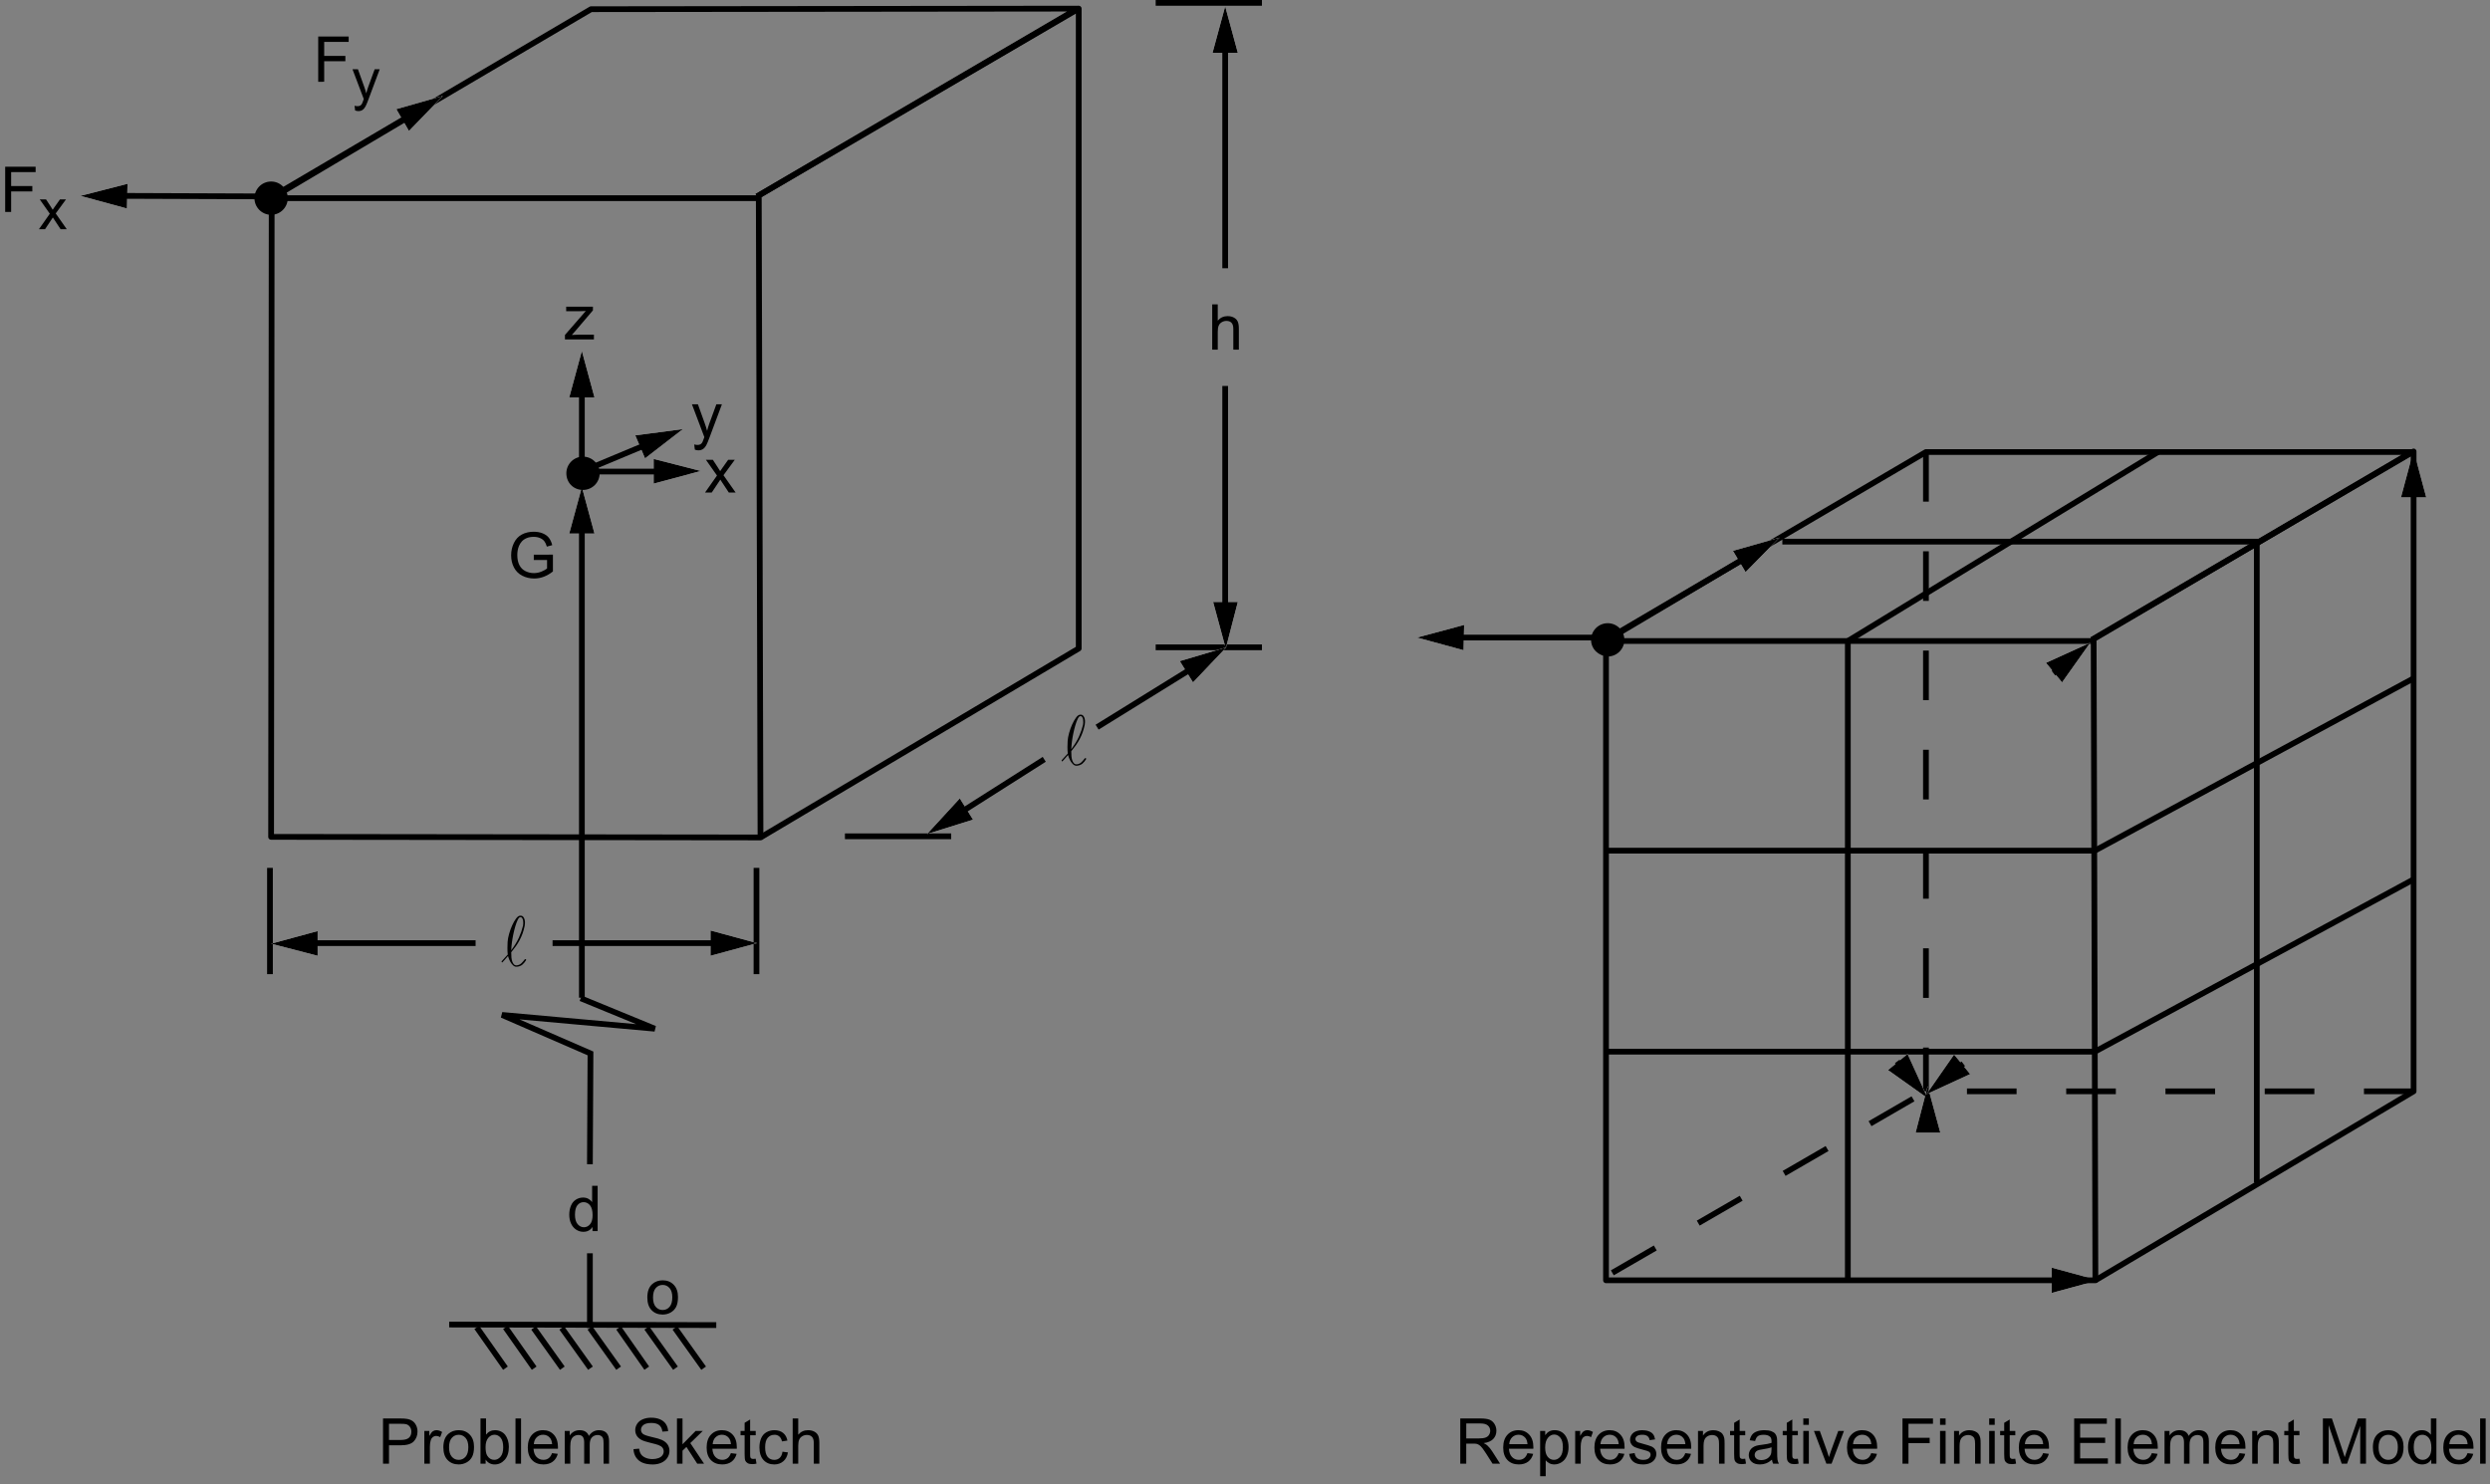 <?xml version="1.0" encoding="utf-8"?>
<!-- Generator: Adobe Illustrator 14.0.0, SVG Export Plug-In . SVG Version: 6.00 Build 43363)  -->

<svg version="1.1" id="Layer_1" xmlns="http://www.w3.org/2000/svg" xmlns:xlink="http://www.w3.org/1999/xlink" x="0px" y="0px"
	 width="433.5px" height="258.4px" viewBox="0 0 433.5 258.4" enable-background="new 0 0 433.5 258.4" xml:space="preserve">
<rect x="0" y="0" width="433.5" height="258.4" fill="#808080" stroke="none"/>
<g>
	<g>
		<g>
			<g>
				<g enable-background="new    ">
					<path d="M254.229,254.83v-7.874h3.486c0.701,0,1.233,0.07,1.6,0.212c0.365,0.143,0.656,0.393,0.873,0.749
						c0.22,0.358,0.328,0.754,0.328,1.188c0,0.559-0.181,1.028-0.541,1.412c-0.361,0.384-0.92,0.627-1.675,0.729
						c0.275,0.133,0.484,0.265,0.628,0.394c0.305,0.278,0.592,0.629,0.863,1.047l1.368,2.144h-1.31l-1.041-1.638
						c-0.305-0.473-0.555-0.835-0.75-1.086c-0.197-0.25-0.373-0.426-0.529-0.525c-0.155-0.101-0.313-0.17-0.475-0.21
						c-0.119-0.023-0.312-0.038-0.58-0.038h-1.207v3.497L254.229,254.83L254.229,254.83z M255.27,250.43h2.236
						c0.477,0,0.848-0.05,1.115-0.147c0.27-0.099,0.473-0.256,0.611-0.473c0.14-0.217,0.209-0.452,0.209-0.706
						c0-0.373-0.135-0.68-0.404-0.918c-0.27-0.24-0.696-0.36-1.279-0.36h-2.488V250.43L255.27,250.43z"/>
					<path d="M265.923,252.993l0.998,0.123c-0.157,0.584-0.448,1.037-0.875,1.359c-0.425,0.321-0.969,0.482-1.631,0.482
						c-0.833,0-1.493-0.257-1.981-0.771c-0.488-0.515-0.731-1.234-0.731-2.162c0-0.959,0.246-1.705,0.739-2.234
						c0.494-0.528,1.135-0.795,1.922-0.795c0.762,0,1.384,0.26,1.865,0.779c0.483,0.519,0.726,1.249,0.726,2.19
						c0,0.058-0.002,0.144-0.007,0.259H262.7c0.034,0.626,0.212,1.104,0.53,1.438c0.317,0.332,0.715,0.499,1.19,0.499
						c0.354,0,0.656-0.093,0.906-0.279C265.578,253.698,265.775,253.401,265.923,252.993z M262.752,251.43h3.182
						c-0.043-0.48-0.164-0.841-0.363-1.08c-0.309-0.373-0.707-0.56-1.196-0.56c-0.444,0-0.815,0.148-1.119,0.445
						C262.952,250.535,262.784,250.932,262.752,251.43z"/>
					<path d="M268.133,257.016v-7.892h0.881v0.741c0.207-0.29,0.441-0.508,0.702-0.653c0.261-0.145,0.577-0.217,0.949-0.217
						c0.485,0,0.916,0.125,1.288,0.376s0.652,0.604,0.842,1.062s0.284,0.957,0.284,1.501c0,0.584-0.104,1.108-0.313,1.575
						c-0.209,0.469-0.514,0.826-0.912,1.074c-0.397,0.25-0.817,0.374-1.258,0.374c-0.322,0-0.611-0.066-0.865-0.204
						c-0.256-0.137-0.467-0.309-0.631-0.516v2.777L268.133,257.016L268.133,257.016z M269.008,252.01
						c0,0.733,0.148,1.275,0.445,1.628c0.297,0.352,0.656,0.525,1.078,0.525c0.429,0,0.797-0.182,1.103-0.546
						c0.306-0.363,0.459-0.926,0.459-1.688c0-0.729-0.149-1.271-0.448-1.634c-0.299-0.361-0.654-0.542-1.069-0.542
						c-0.411,0-0.775,0.191-1.093,0.576C269.166,250.717,269.008,251.276,269.008,252.01z"/>
					<path d="M274.232,254.83v-5.704h0.869v0.865c0.221-0.405,0.426-0.672,0.613-0.801s0.395-0.193,0.62-0.193
						c0.325,0,0.656,0.104,0.992,0.313l-0.332,0.896c-0.236-0.141-0.474-0.21-0.709-0.21c-0.211,0-0.4,0.063-0.568,0.19
						s-0.288,0.304-0.358,0.528c-0.107,0.345-0.162,0.721-0.162,1.128v2.986L274.232,254.83L274.232,254.83z"/>
					<path d="M281.803,252.993l0.997,0.123c-0.157,0.584-0.448,1.037-0.874,1.359c-0.426,0.321-0.97,0.482-1.631,0.482
						c-0.833,0-1.494-0.257-1.982-0.771c-0.487-0.515-0.731-1.234-0.731-2.162c0-0.959,0.247-1.705,0.739-2.234
						c0.494-0.528,1.135-0.795,1.922-0.795c0.762,0,1.384,0.26,1.867,0.779c0.481,0.519,0.724,1.249,0.724,2.19
						c0,0.058-0.001,0.144-0.005,0.259h-4.249c0.036,0.626,0.213,1.104,0.53,1.438c0.318,0.332,0.716,0.499,1.19,0.499
						c0.354,0,0.656-0.093,0.907-0.279C281.457,253.698,281.654,253.401,281.803,252.993z M278.632,251.43h3.183
						c-0.043-0.48-0.166-0.841-0.365-1.08c-0.309-0.373-0.706-0.56-1.196-0.56c-0.442,0-0.815,0.148-1.118,0.445
						C278.831,250.535,278.664,250.932,278.632,251.43z"/>
					<path d="M283.626,253.128l0.955-0.149c0.054,0.383,0.203,0.676,0.448,0.881c0.244,0.203,0.587,0.306,1.027,0.306
						c0.442,0,0.771-0.091,0.986-0.271c0.214-0.182,0.321-0.394,0.321-0.637c0-0.219-0.095-0.391-0.284-0.516
						c-0.132-0.086-0.461-0.195-0.987-0.328c-0.708-0.18-1.198-0.334-1.473-0.465c-0.272-0.131-0.479-0.312-0.622-0.543
						c-0.143-0.23-0.212-0.485-0.212-0.765c0-0.256,0.06-0.489,0.175-0.706c0.116-0.218,0.273-0.396,0.475-0.54
						c0.15-0.11,0.354-0.205,0.614-0.282c0.259-0.076,0.537-0.115,0.834-0.115c0.447,0,0.841,0.064,1.179,0.193
						s0.586,0.303,0.748,0.522c0.16,0.221,0.271,0.517,0.332,0.885l-0.943,0.129c-0.043-0.294-0.167-0.522-0.373-0.688
						c-0.205-0.165-0.496-0.247-0.871-0.247c-0.443,0-0.762,0.073-0.95,0.222c-0.188,0.146-0.284,0.317-0.284,0.516
						c0,0.125,0.039,0.238,0.118,0.338c0.078,0.104,0.202,0.189,0.37,0.258c0.098,0.035,0.381,0.118,0.854,0.247
						c0.684,0.184,1.16,0.332,1.43,0.448c0.271,0.117,0.482,0.285,0.636,0.508c0.154,0.223,0.231,0.498,0.231,0.827
						c0,0.322-0.096,0.626-0.282,0.91s-0.458,0.505-0.813,0.661c-0.354,0.155-0.755,0.232-1.201,0.232
						c-0.74,0-1.305-0.152-1.692-0.462C283.98,254.188,283.732,253.732,283.626,253.128z"/>
					<path d="M293.406,252.993l0.998,0.123c-0.157,0.584-0.449,1.037-0.875,1.359c-0.426,0.321-0.969,0.482-1.631,0.482
						c-0.834,0-1.494-0.257-1.981-0.771c-0.487-0.515-0.731-1.234-0.731-2.162c0-0.959,0.246-1.705,0.739-2.234
						c0.493-0.528,1.134-0.795,1.921-0.795c0.762,0,1.385,0.26,1.866,0.779c0.483,0.519,0.726,1.249,0.726,2.19
						c0,0.058-0.002,0.144-0.006,0.259h-4.248c0.034,0.626,0.211,1.104,0.529,1.438c0.318,0.332,0.717,0.499,1.191,0.499
						c0.354,0,0.656-0.093,0.906-0.279C293.063,253.698,293.26,253.401,293.406,252.993z M290.234,251.43h3.183
						c-0.043-0.48-0.164-0.841-0.364-1.08c-0.308-0.373-0.707-0.56-1.195-0.56c-0.444,0-0.816,0.148-1.119,0.445
						C290.436,250.535,290.268,250.932,290.234,251.43z"/>
					<path d="M295.616,254.83v-5.704h0.868v0.812c0.42-0.626,1.023-0.939,1.813-0.939c0.345,0,0.659,0.063,0.947,0.187
						c0.286,0.123,0.503,0.285,0.646,0.485c0.144,0.2,0.243,0.438,0.301,0.714c0.035,0.18,0.054,0.492,0.054,0.94v3.507h-0.966
						v-3.47c0-0.396-0.037-0.688-0.112-0.884c-0.075-0.194-0.208-0.352-0.399-0.469c-0.19-0.114-0.416-0.174-0.674-0.174
						c-0.41,0-0.766,0.131-1.064,0.394c-0.299,0.261-0.447,0.757-0.447,1.486v3.115H295.616z"/>
					<path d="M303.835,253.966l0.14,0.854c-0.271,0.057-0.515,0.086-0.729,0.086c-0.352,0-0.622-0.056-0.814-0.166
						c-0.193-0.111-0.33-0.258-0.408-0.438s-0.117-0.562-0.117-1.142v-3.281h-0.709v-0.752h0.709v-1.412l0.96-0.58v1.992h0.971
						v0.752h-0.971v3.336c0,0.275,0.017,0.453,0.051,0.531s0.09,0.143,0.166,0.188c0.077,0.047,0.188,0.069,0.33,0.069
						C303.52,254.003,303.66,253.99,303.835,253.966z"/>
					<path d="M308.497,254.126c-0.356,0.306-0.701,0.521-1.032,0.646c-0.331,0.126-0.686,0.188-1.064,0.188
						c-0.627,0-1.106-0.152-1.442-0.46c-0.337-0.306-0.505-0.697-0.505-1.173c0-0.279,0.063-0.534,0.189-0.766
						c0.127-0.232,0.295-0.416,0.5-0.557c0.205-0.14,0.438-0.245,0.694-0.315c0.188-0.051,0.476-0.101,0.858-0.146
						c0.779-0.093,1.354-0.204,1.722-0.333c0.004-0.133,0.005-0.217,0.005-0.252c0-0.395-0.091-0.672-0.273-0.833
						c-0.246-0.218-0.612-0.327-1.1-0.327c-0.454,0-0.789,0.079-1.006,0.238c-0.217,0.16-0.376,0.441-0.48,0.846l-0.942-0.129
						c0.085-0.403,0.228-0.729,0.424-0.979c0.196-0.248,0.479-0.439,0.853-0.574s0.804-0.201,1.293-0.201
						c0.486,0,0.883,0.058,1.187,0.172c0.304,0.115,0.526,0.26,0.671,0.433c0.143,0.174,0.243,0.394,0.301,0.657
						c0.031,0.165,0.049,0.464,0.049,0.894v1.289c0,0.897,0.021,1.467,0.062,1.705c0.041,0.237,0.122,0.467,0.244,0.685h-1.009
						C308.591,254.63,308.525,254.395,308.497,254.126z M308.417,251.968c-0.351,0.144-0.876,0.266-1.577,0.365
						c-0.396,0.058-0.678,0.121-0.843,0.193c-0.164,0.071-0.291,0.176-0.381,0.313c-0.089,0.139-0.134,0.291-0.134,0.46
						c0,0.259,0.098,0.474,0.291,0.646c0.195,0.172,0.48,0.258,0.856,0.258c0.371,0,0.702-0.082,0.992-0.245
						s0.502-0.386,0.639-0.669c0.104-0.218,0.155-0.54,0.155-0.967L308.417,251.968L308.417,251.968z"/>
					<path d="M312.998,253.966l0.141,0.854c-0.271,0.057-0.516,0.086-0.729,0.086c-0.351,0-0.622-0.056-0.815-0.166
						c-0.193-0.111-0.328-0.258-0.406-0.438c-0.08-0.181-0.119-0.562-0.119-1.142v-3.281h-0.707v-0.752h0.707v-1.412l0.961-0.58
						v1.992H313v0.752h-0.971v3.336c0,0.275,0.017,0.453,0.051,0.531c0.033,0.078,0.09,0.143,0.166,0.188
						c0.076,0.047,0.188,0.069,0.33,0.069C312.682,254.003,312.823,253.99,312.998,253.966z"/>
					<path d="M313.948,248.067v-1.111h0.966v1.111H313.948z M313.948,254.83v-5.704h0.966v5.704H313.948z"/>
					<path d="M317.966,254.83l-2.167-5.704h1.02l1.224,3.416c0.133,0.369,0.254,0.752,0.365,1.149
						c0.086-0.301,0.204-0.663,0.358-1.085l1.267-3.48h0.993l-2.157,5.704H317.966z"/>
					<path d="M325.777,252.993l0.998,0.123c-0.157,0.584-0.449,1.037-0.875,1.359c-0.426,0.321-0.969,0.482-1.631,0.482
						c-0.834,0-1.494-0.257-1.981-0.771c-0.488-0.515-0.731-1.234-0.731-2.162c0-0.959,0.245-1.705,0.739-2.234
						c0.493-0.528,1.134-0.795,1.921-0.795c0.762,0,1.385,0.26,1.866,0.779c0.483,0.519,0.726,1.249,0.726,2.19
						c0,0.058-0.002,0.144-0.007,0.259h-4.247c0.034,0.626,0.211,1.104,0.529,1.438c0.318,0.332,0.716,0.499,1.191,0.499
						c0.354,0,0.656-0.093,0.906-0.279C325.434,253.698,325.631,253.401,325.777,252.993z M322.605,251.43h3.183
						c-0.043-0.48-0.164-0.841-0.364-1.08c-0.308-0.373-0.707-0.56-1.195-0.56c-0.444,0-0.816,0.148-1.119,0.445
						C322.807,250.535,322.639,250.932,322.605,251.43z"/>
					<path d="M331.217,254.83v-7.874h5.307v0.93h-4.266v2.438h3.69v0.93h-3.69v3.577L331.217,254.83L331.217,254.83z"/>
					<path d="M337.757,248.067v-1.111h0.966v1.111H337.757z M337.757,254.83v-5.704h0.966v5.704H337.757z"/>
					<path d="M340.191,254.83v-5.704h0.869v0.812c0.418-0.626,1.022-0.939,1.813-0.939c0.343,0,0.657,0.063,0.946,0.187
						c0.287,0.123,0.504,0.285,0.646,0.485c0.144,0.2,0.243,0.438,0.302,0.714c0.034,0.18,0.053,0.492,0.053,0.94v3.507h-0.965
						v-3.47c0-0.396-0.039-0.688-0.112-0.884c-0.075-0.194-0.209-0.352-0.4-0.469c-0.19-0.114-0.415-0.174-0.673-0.174
						c-0.411,0-0.768,0.131-1.064,0.394c-0.299,0.261-0.447,0.757-0.447,1.486v3.115H340.191z"/>
					<path d="M346.309,248.067v-1.111h0.965v1.111H346.309z M346.309,254.83v-5.704h0.965v5.704H346.309z"/>
					<path d="M350.852,253.966l0.141,0.854c-0.271,0.057-0.516,0.086-0.729,0.086c-0.352,0-0.623-0.056-0.815-0.166
						c-0.193-0.111-0.329-0.258-0.407-0.438c-0.079-0.181-0.118-0.562-0.118-1.142v-3.281h-0.708v-0.752h0.708v-1.412l0.96-0.58
						v1.992h0.971v0.752h-0.971v3.336c0,0.275,0.018,0.453,0.051,0.531c0.034,0.078,0.09,0.143,0.166,0.188
						c0.077,0.047,0.188,0.069,0.33,0.069C350.535,254.003,350.677,253.99,350.852,253.966z"/>
					<path d="M355.695,252.993l0.998,0.123c-0.156,0.584-0.448,1.037-0.875,1.359c-0.424,0.321-0.969,0.482-1.631,0.482
						c-0.832,0-1.492-0.257-1.98-0.771c-0.488-0.515-0.732-1.234-0.732-2.162c0-0.959,0.246-1.705,0.74-2.234
						c0.493-0.528,1.135-0.795,1.921-0.795c0.763,0,1.384,0.26,1.866,0.779c0.482,0.519,0.725,1.249,0.725,2.19
						c0,0.058-0.002,0.144-0.006,0.259h-4.248c0.035,0.626,0.213,1.104,0.53,1.438c0.317,0.332,0.716,0.499,1.19,0.499
						c0.354,0,0.656-0.093,0.906-0.279C355.352,253.698,355.55,253.401,355.695,252.993z M352.525,251.43h3.182
						c-0.043-0.48-0.164-0.841-0.364-1.08c-0.308-0.373-0.707-0.56-1.196-0.56c-0.443,0-0.815,0.148-1.119,0.445
						C352.727,250.535,352.559,250.932,352.525,251.43z"/>
					<path d="M361.104,254.83v-7.874h5.688v0.93h-4.646v2.411h4.353v0.925h-4.353v2.681h4.83v0.929L361.104,254.83L361.104,254.83z"
						/>
					<path d="M368.266,254.83v-7.874h0.967v7.874H368.266z"/>
					<path d="M374.629,252.993l0.997,0.123c-0.157,0.584-0.448,1.037-0.874,1.359c-0.426,0.321-0.97,0.482-1.631,0.482
						c-0.833,0-1.494-0.257-1.982-0.771c-0.488-0.515-0.731-1.234-0.731-2.162c0-0.959,0.247-1.705,0.739-2.234
						c0.494-0.528,1.135-0.795,1.922-0.795c0.762,0,1.384,0.26,1.867,0.779c0.481,0.519,0.724,1.249,0.724,2.19
						c0,0.058-0.001,0.144-0.005,0.259h-4.25c0.037,0.626,0.214,1.104,0.531,1.438c0.318,0.332,0.715,0.499,1.19,0.499
						c0.354,0,0.656-0.093,0.907-0.279C374.283,253.698,374.48,253.401,374.629,252.993z M371.458,251.43h3.183
						c-0.043-0.48-0.166-0.841-0.365-1.08c-0.309-0.373-0.707-0.56-1.196-0.56c-0.442,0-0.815,0.148-1.118,0.445
						C371.657,250.535,371.49,250.932,371.458,251.43z"/>
					<path d="M376.839,254.83v-5.704h0.863v0.801c0.179-0.278,0.417-0.504,0.714-0.675c0.297-0.17,0.635-0.255,1.014-0.255
						c0.422,0,0.77,0.088,1.038,0.264c0.271,0.176,0.462,0.421,0.571,0.735c0.451-0.666,1.037-0.999,1.76-0.999
						c0.565,0,1,0.156,1.305,0.47c0.304,0.314,0.455,0.797,0.455,1.448v3.915H383.6v-3.593c0-0.387-0.031-0.666-0.095-0.836
						s-0.177-0.308-0.341-0.41c-0.165-0.104-0.357-0.156-0.58-0.156c-0.4,0-0.732,0.133-0.997,0.4
						c-0.265,0.267-0.397,0.692-0.397,1.281v3.313h-0.965v-3.706c0-0.43-0.078-0.752-0.235-0.967
						c-0.158-0.215-0.415-0.322-0.773-0.322c-0.271,0-0.522,0.072-0.753,0.215c-0.23,0.144-0.398,0.354-0.502,0.629
						s-0.154,0.674-0.154,1.191v2.96L376.839,254.83L376.839,254.83z"/>
					<path d="M389.893,252.993l0.996,0.123c-0.156,0.584-0.447,1.037-0.873,1.359c-0.427,0.321-0.971,0.482-1.632,0.482
						c-0.833,0-1.493-0.257-1.981-0.771c-0.488-0.515-0.732-1.234-0.732-2.162c0-0.959,0.247-1.705,0.74-2.234
						c0.494-0.528,1.134-0.795,1.921-0.795c0.762,0,1.384,0.26,1.867,0.779c0.481,0.519,0.724,1.249,0.724,2.19
						c0,0.058-0.001,0.144-0.005,0.259h-4.249c0.036,0.626,0.213,1.104,0.531,1.438c0.318,0.332,0.715,0.499,1.189,0.499
						c0.354,0,0.656-0.093,0.907-0.279C389.546,253.698,389.744,253.401,389.893,252.993z M386.721,251.43h3.182
						c-0.043-0.48-0.164-0.841-0.364-1.08c-0.308-0.373-0.706-0.56-1.196-0.56c-0.443,0-0.816,0.148-1.117,0.445
						C386.92,250.535,386.753,250.932,386.721,251.43z"/>
					<path d="M392.102,254.83v-5.704h0.869v0.812c0.418-0.626,1.022-0.939,1.813-0.939c0.343,0,0.657,0.063,0.946,0.187
						c0.287,0.123,0.504,0.285,0.646,0.485c0.144,0.2,0.243,0.438,0.301,0.714c0.036,0.18,0.054,0.492,0.054,0.94v3.507h-0.965
						v-3.47c0-0.396-0.039-0.688-0.113-0.884c-0.074-0.194-0.209-0.352-0.399-0.469c-0.19-0.114-0.415-0.174-0.673-0.174
						c-0.411,0-0.768,0.131-1.064,0.394c-0.299,0.261-0.447,0.757-0.447,1.486v3.115H392.102z"/>
					<path d="M400.321,253.966l0.139,0.854c-0.271,0.057-0.515,0.086-0.729,0.086c-0.352,0-0.622-0.056-0.815-0.166
						c-0.192-0.111-0.329-0.258-0.407-0.438c-0.079-0.181-0.118-0.562-0.118-1.142v-3.281h-0.708v-0.752h0.708v-1.412l0.96-0.58
						v1.992h0.973v0.752h-0.973v3.336c0,0.275,0.019,0.453,0.052,0.531s0.09,0.143,0.167,0.188c0.075,0.047,0.187,0.069,0.329,0.069
						C400.004,254.003,400.146,253.99,400.321,253.966z"/>
					<path d="M404.408,254.83v-7.874h1.565l1.861,5.575c0.172,0.519,0.297,0.907,0.376,1.165c0.089-0.286,0.229-0.707,0.418-1.262
						l1.884-5.479h1.399v7.874h-1.003v-6.591l-2.285,6.591h-0.938l-2.274-6.703v6.703L404.408,254.83L404.408,254.83z"/>
					<path d="M413.11,251.977c0-1.057,0.293-1.838,0.879-2.348c0.489-0.423,1.088-0.634,1.792-0.634
						c0.783,0,1.424,0.257,1.921,0.771s0.746,1.224,0.746,2.13c0,0.733-0.11,1.312-0.33,1.731s-0.54,0.747-0.961,0.98
						c-0.42,0.231-0.879,0.349-1.376,0.349c-0.797,0-1.442-0.256-1.935-0.769C413.355,253.677,413.11,252.941,413.11,251.977z
						 M414.104,251.977c0,0.729,0.158,1.276,0.478,1.641c0.318,0.364,0.719,0.546,1.201,0.546c0.479,0,0.878-0.183,1.196-0.548
						c0.317-0.365,0.478-0.922,0.478-1.67c0-0.706-0.16-1.24-0.479-1.604c-0.319-0.362-0.719-0.545-1.193-0.545
						c-0.482,0-0.883,0.181-1.201,0.542C414.264,250.701,414.104,251.247,414.104,251.977z"/>
					<path d="M423.276,254.83v-0.72c-0.361,0.565-0.894,0.849-1.595,0.849c-0.453,0-0.872-0.126-1.253-0.376
						s-0.676-0.601-0.885-1.051c-0.209-0.449-0.313-0.965-0.313-1.549c0-0.569,0.095-1.086,0.283-1.55
						c0.189-0.465,0.475-0.819,0.854-1.065c0.379-0.248,0.803-0.371,1.271-0.371c0.345,0,0.649,0.072,0.918,0.217
						c0.269,0.146,0.486,0.334,0.654,0.567v-2.825h0.96v7.874H423.276L423.276,254.83z M420.224,251.983
						c0,0.729,0.153,1.275,0.461,1.639c0.309,0.361,0.671,0.542,1.09,0.542c0.423,0,0.78-0.173,1.075-0.519
						c0.295-0.347,0.442-0.873,0.442-1.582c0-0.78-0.15-1.354-0.45-1.719c-0.301-0.365-0.671-0.548-1.109-0.548
						c-0.431,0-0.788,0.176-1.076,0.525C420.367,250.675,420.224,251.227,420.224,251.983z"/>
					<path d="M429.59,252.993l0.998,0.123c-0.157,0.584-0.448,1.037-0.874,1.359c-0.426,0.321-0.97,0.482-1.631,0.482
						c-0.834,0-1.494-0.257-1.982-0.771c-0.487-0.515-0.731-1.234-0.731-2.162c0-0.959,0.247-1.705,0.74-2.234
						c0.493-0.528,1.134-0.795,1.921-0.795c0.762,0,1.384,0.26,1.866,0.779c0.482,0.519,0.725,1.249,0.725,2.19
						c0,0.058-0.002,0.144-0.005,0.259h-4.249c0.035,0.626,0.213,1.104,0.531,1.438c0.317,0.332,0.715,0.499,1.189,0.499
						c0.354,0,0.656-0.093,0.907-0.279C429.245,253.698,429.443,253.401,429.59,252.993z M426.42,251.43h3.181
						c-0.043-0.48-0.163-0.841-0.363-1.08c-0.309-0.373-0.707-0.56-1.196-0.56c-0.443,0-0.816,0.148-1.119,0.445
						C426.619,250.535,426.452,250.932,426.42,251.43z"/>
					<path d="M431.78,254.83v-7.874h0.965v7.874H431.78z"/>
				</g>
			</g>
		</g>
	</g>
</g>
<g>
	<g>
		<g>
			<g>
				<g enable-background="new    ">
					<path d="M66.683,254.83v-7.874h2.967c0.522,0,0.921,0.025,1.196,0.075c0.386,0.064,0.71,0.187,0.971,0.368
						c0.261,0.181,0.471,0.434,0.63,0.76c0.159,0.326,0.239,0.684,0.239,1.074c0,0.67-0.212,1.235-0.638,1.699
						c-0.426,0.465-1.195,0.695-2.307,0.695h-2.018v3.201L66.683,254.83L66.683,254.83z M67.723,250.7h2.033
						c0.672,0,1.15-0.126,1.433-0.377c0.283-0.25,0.424-0.604,0.424-1.058c0-0.329-0.083-0.611-0.25-0.848
						c-0.166-0.233-0.385-0.389-0.657-0.464c-0.175-0.046-0.499-0.069-0.971-0.069h-2.012V250.7z"/>
					<path d="M73.876,254.83v-5.704h0.869v0.865c0.222-0.405,0.427-0.672,0.614-0.801c0.188-0.129,0.395-0.193,0.62-0.193
						c0.326,0,0.656,0.104,0.993,0.313l-0.333,0.896c-0.236-0.141-0.472-0.21-0.708-0.21c-0.211,0-0.4,0.063-0.568,0.19
						c-0.168,0.127-0.288,0.304-0.359,0.528c-0.107,0.345-0.161,0.721-0.161,1.128v2.986L73.876,254.83L73.876,254.83z"/>
					<path d="M77.187,251.977c0-1.057,0.293-1.838,0.88-2.348c0.49-0.423,1.087-0.634,1.792-0.634c0.783,0,1.423,0.257,1.92,0.771
						c0.497,0.515,0.746,1.224,0.746,2.13c0,0.733-0.11,1.312-0.33,1.731c-0.22,0.42-0.54,0.747-0.96,0.98
						c-0.42,0.231-0.879,0.349-1.376,0.349c-0.798,0-1.442-0.256-1.934-0.769C77.433,253.677,77.187,252.941,77.187,251.977z
						 M78.179,251.977c0,0.729,0.159,1.276,0.478,1.641c0.318,0.364,0.719,0.546,1.202,0.546c0.479,0,0.878-0.183,1.196-0.548
						c0.318-0.365,0.478-0.922,0.478-1.67c0-0.706-0.16-1.24-0.48-1.604c-0.32-0.362-0.718-0.545-1.193-0.545
						c-0.483,0-0.884,0.181-1.202,0.542C78.338,250.702,78.179,251.247,78.179,251.977z"/>
					<path d="M84.547,254.83h-0.896v-7.874h0.966v2.81c0.408-0.513,0.928-0.769,1.561-0.769c0.351,0,0.682,0.07,0.995,0.212
						c0.313,0.143,0.57,0.341,0.772,0.598c0.202,0.256,0.36,0.563,0.475,0.926c0.114,0.361,0.171,0.749,0.171,1.16
						c0,0.979-0.241,1.732-0.724,2.268c-0.483,0.533-1.062,0.8-1.738,0.8c-0.672,0-1.2-0.28-1.583-0.843L84.547,254.83
						L84.547,254.83z M84.537,251.934c0,0.685,0.093,1.179,0.279,1.481c0.304,0.498,0.715,0.747,1.234,0.747
						c0.422,0,0.787-0.184,1.095-0.551c0.308-0.366,0.461-0.913,0.461-1.641c0-0.745-0.147-1.295-0.443-1.649
						c-0.295-0.354-0.652-0.531-1.07-0.531c-0.422,0-0.787,0.185-1.094,0.551C84.692,250.709,84.537,251.24,84.537,251.934z"/>
					<path d="M89.746,254.83v-7.874h0.966v7.874H89.746z"/>
					<path d="M96.108,252.993l0.998,0.123c-0.157,0.584-0.449,1.037-0.875,1.359c-0.425,0.321-0.969,0.482-1.631,0.482
						c-0.833,0-1.494-0.257-1.982-0.771c-0.488-0.515-0.732-1.234-0.732-2.162c0-0.959,0.247-1.705,0.74-2.234
						c0.493-0.528,1.134-0.795,1.921-0.795c0.762,0,1.384,0.26,1.867,0.779c0.483,0.519,0.724,1.249,0.724,2.19
						c0,0.058-0.001,0.144-0.005,0.259h-4.249c0.036,0.626,0.212,1.104,0.531,1.438c0.318,0.332,0.715,0.499,1.191,0.499
						c0.354,0,0.656-0.093,0.907-0.279C95.764,253.697,95.961,253.401,96.108,252.993z M92.938,251.43h3.182
						c-0.043-0.48-0.165-0.841-0.365-1.08c-0.308-0.373-0.707-0.56-1.196-0.56c-0.444,0-0.816,0.148-1.119,0.445
						C93.137,250.535,92.97,250.932,92.938,251.43z"/>
					<path d="M98.318,254.83v-5.704h0.864v0.801c0.179-0.278,0.417-0.504,0.713-0.675c0.297-0.17,0.635-0.255,1.014-0.255
						c0.422,0,0.768,0.088,1.038,0.264s0.46,0.421,0.571,0.735c0.451-0.666,1.037-0.999,1.76-0.999c0.565,0,1,0.156,1.304,0.47
						s0.456,0.797,0.456,1.448v3.915h-0.96v-3.593c0-0.387-0.031-0.666-0.094-0.836s-0.176-0.308-0.341-0.41
						c-0.165-0.104-0.358-0.156-0.58-0.156c-0.4,0-0.733,0.133-0.998,0.4c-0.265,0.267-0.397,0.692-0.397,1.281v3.313h-0.966v-3.706
						c0-0.43-0.079-0.752-0.236-0.967c-0.158-0.215-0.415-0.322-0.773-0.322c-0.271,0-0.523,0.072-0.753,0.215
						c-0.231,0.144-0.398,0.354-0.501,0.629c-0.104,0.275-0.156,0.674-0.156,1.191v2.96L98.318,254.83L98.318,254.83z"/>
					<path d="M110.292,252.3l0.981-0.086c0.047,0.396,0.155,0.718,0.325,0.971s0.434,0.456,0.792,0.611
						c0.357,0.156,0.76,0.234,1.207,0.234c0.397,0,0.748-0.06,1.051-0.178c0.304-0.118,0.53-0.28,0.679-0.486
						c0.148-0.205,0.223-0.43,0.223-0.674c0-0.247-0.072-0.463-0.214-0.647c-0.143-0.185-0.379-0.339-0.708-0.464
						c-0.211-0.083-0.678-0.211-1.4-0.385c-0.723-0.174-1.229-0.338-1.519-0.491c-0.375-0.196-0.655-0.44-0.839-0.732
						c-0.184-0.291-0.276-0.618-0.276-0.98c0-0.396,0.113-0.769,0.338-1.114c0.226-0.345,0.555-0.607,0.987-0.786
						c0.433-0.18,0.914-0.27,1.443-0.27c0.583,0,1.097,0.094,1.542,0.282c0.445,0.188,0.788,0.465,1.027,0.83
						c0.239,0.364,0.368,0.777,0.386,1.24l-0.998,0.074c-0.054-0.497-0.235-0.873-0.545-1.127c-0.309-0.255-0.766-0.382-1.371-0.382
						c-0.629,0-1.088,0.115-1.376,0.347c-0.288,0.23-0.432,0.511-0.432,0.835c0,0.282,0.102,0.517,0.306,0.698
						c0.2,0.184,0.723,0.369,1.569,0.562c0.846,0.191,1.426,0.358,1.741,0.503c0.458,0.212,0.796,0.479,1.014,0.803
						c0.218,0.324,0.328,0.698,0.328,1.12c0,0.419-0.12,0.813-0.359,1.184c-0.24,0.371-0.584,0.66-1.033,0.865
						c-0.449,0.206-0.954,0.309-1.516,0.309c-0.712,0-1.308-0.104-1.789-0.311c-0.481-0.208-0.858-0.521-1.132-0.938
						C110.451,253.298,110.307,252.827,110.292,252.3z"/>
					<path d="M117.857,254.83v-7.874h0.966v4.49l2.285-2.32h1.25l-2.178,2.116l2.398,3.588h-1.191l-1.883-2.917l-0.681,0.656v2.261
						H117.857z"/>
					<path d="M127.245,252.993l0.998,0.123c-0.157,0.584-0.449,1.037-0.875,1.359c-0.425,0.321-0.969,0.482-1.631,0.482
						c-0.833,0-1.494-0.257-1.982-0.771c-0.488-0.515-0.732-1.234-0.732-2.162c0-0.959,0.247-1.705,0.74-2.234
						c0.493-0.528,1.134-0.795,1.921-0.795c0.762,0,1.384,0.26,1.867,0.779c0.483,0.519,0.724,1.249,0.724,2.19
						c0,0.058-0.001,0.144-0.005,0.259h-4.249c0.036,0.626,0.212,1.104,0.531,1.438c0.318,0.332,0.715,0.499,1.191,0.499
						c0.354,0,0.656-0.093,0.907-0.279C126.901,253.697,127.098,253.401,127.245,252.993z M124.074,251.43h3.182
						c-0.043-0.48-0.165-0.841-0.365-1.08c-0.308-0.373-0.707-0.56-1.196-0.56c-0.444,0-0.816,0.148-1.119,0.445
						C124.274,250.535,124.106,250.932,124.074,251.43z"/>
					<path d="M131.563,253.966l0.14,0.854c-0.272,0.057-0.515,0.086-0.729,0.086c-0.351,0-0.623-0.056-0.815-0.166
						c-0.193-0.111-0.329-0.258-0.408-0.438s-0.118-0.562-0.118-1.142v-3.281h-0.708v-0.752h0.708v-1.412l0.96-0.58v1.992h0.971
						v0.752h-0.971v3.336c0,0.275,0.017,0.453,0.051,0.531s0.089,0.143,0.166,0.188c0.077,0.047,0.187,0.069,0.33,0.069
						C131.247,254.003,131.388,253.99,131.563,253.966z"/>
					<path d="M136.226,252.741l0.95,0.123c-0.104,0.655-0.369,1.168-0.797,1.539c-0.427,0.37-0.952,0.556-1.574,0.556
						c-0.78,0-1.407-0.255-1.88-0.766c-0.474-0.511-0.711-1.241-0.711-2.194c0-0.615,0.102-1.154,0.306-1.616
						s0.514-0.809,0.931-1.04c0.417-0.229,0.87-0.346,1.36-0.346c0.619,0,1.125,0.156,1.518,0.47
						c0.393,0.314,0.646,0.76,0.756,1.335l-0.939,0.146c-0.089-0.383-0.248-0.671-0.475-0.864c-0.227-0.192-0.501-0.29-0.823-0.29
						c-0.487,0-0.882,0.174-1.186,0.523c-0.304,0.35-0.456,0.901-0.456,1.657c0,0.767,0.146,1.322,0.439,1.671
						c0.293,0.347,0.676,0.521,1.148,0.521c0.379,0,0.695-0.116,0.949-0.349C135.997,253.582,136.158,253.223,136.226,252.741z"/>
					<path d="M138.001,254.83v-7.874h0.966v2.825c0.451-0.522,1.019-0.784,1.706-0.784c0.422,0,0.789,0.083,1.1,0.25
						c0.311,0.166,0.534,0.396,0.668,0.689c0.134,0.294,0.201,0.721,0.201,1.278v3.614h-0.966v-3.614
						c0-0.483-0.104-0.836-0.313-1.057c-0.209-0.22-0.505-0.33-0.888-0.33c-0.286,0-0.555,0.074-0.807,0.223
						c-0.252,0.149-0.432,0.352-0.539,0.605s-0.161,0.604-0.161,1.053v3.12L138.001,254.83L138.001,254.83z"/>
				</g>
			</g>
		</g>
	</g>
</g>
<g>
	<line fill="none" stroke="#000000" x1="147.1" y1="145.6" x2="165.6" y2="145.6"/>
	<polygon fill="none" stroke="#000000" stroke-linejoin="round" points="132.4,145.8 47.2,145.7 47.3,34.5 132.1,34.5 	"/>
	<polyline fill="none" stroke="#000000" stroke-linejoin="round" points="131.8,34.2 187.8,1.5 187.8,112.9 132.4,145.8 	"/>
	<polyline fill="none" stroke="#000000" stroke-linejoin="round" points="47.3,34.3 102.9,1.6 187.6,1.5 131.8,34.2 	"/>
	<g>
		<g>
			<g>
				<g>
					<g enable-background="new    ">
						<path d="M211.041,60.871v-7.874h0.966v2.825c0.451-0.523,1.019-0.784,1.706-0.784c0.422,0,0.789,0.083,1.1,0.25
							s0.534,0.397,0.668,0.69c0.134,0.293,0.201,0.72,0.201,1.277v3.615h-0.966v-3.615c0-0.482-0.104-0.835-0.313-1.056
							c-0.209-0.22-0.505-0.33-0.888-0.33c-0.286,0-0.555,0.074-0.807,0.223c-0.252,0.149-0.432,0.351-0.539,0.604
							s-0.161,0.604-0.161,1.053v3.121H211.041z"/>
					</g>
				</g>
			</g>
		</g>
	</g>
	<g>
		<g>
			<g>
				<g>
					<g enable-background="new    ">
						<path d="M98.355,59.099v-0.784l3.627-4.168c-0.412,0.021-0.774,0.032-1.089,0.032H98.57v-0.784h4.657v0.639l-3.085,3.62
							l-0.595,0.661c0.433-0.032,0.838-0.048,1.218-0.048h2.634V59.1L98.355,59.099L98.355,59.099z"/>
					</g>
				</g>
			</g>
		</g>
	</g>
	<g>
		<g>
			<g>
				<g>
					<g enable-background="new    ">
						<path d="M120.968,78.287l-0.107-0.908c0.211,0.058,0.395,0.086,0.552,0.086c0.215,0,0.386-0.035,0.515-0.106
							c0.129-0.071,0.234-0.172,0.316-0.301c0.061-0.098,0.159-0.336,0.295-0.721c0.018-0.054,0.046-0.132,0.085-0.235l-2.162-5.716
							h1.041l1.186,3.304c0.154,0.419,0.292,0.858,0.413,1.32c0.111-0.443,0.243-0.877,0.397-1.3l1.218-3.325h0.966l-2.167,5.802
							c-0.232,0.626-0.413,1.058-0.542,1.294c-0.171,0.318-0.368,0.552-0.59,0.701c-0.222,0.147-0.486,0.223-0.794,0.223
							C121.404,78.406,121.197,78.366,120.968,78.287z"/>
					</g>
				</g>
			</g>
		</g>
	</g>
	<g>
		<g>
			<g>
				<g>
					<g enable-background="new    ">
						<path d="M122.741,85.756l2.082-2.965l-1.926-2.739h1.208l0.874,1.338c0.165,0.254,0.297,0.467,0.397,0.639
							c0.158-0.236,0.302-0.446,0.435-0.628l0.96-1.349h1.153l-1.969,2.687l2.119,3.019h-1.186l-1.169-1.771l-0.312-0.479
							l-1.497,2.25L122.741,85.756L122.741,85.756z"/>
					</g>
				</g>
			</g>
		</g>
	</g>
	<g>
		<g>
			<g>
				<g>
					<g enable-background="new    ">
						<path d="M92.93,97.494V96.57l3.332-0.005v2.922c-0.512,0.408-1.039,0.715-1.583,0.921c-0.544,0.206-1.102,0.309-1.674,0.309
							c-0.772,0-1.475-0.166-2.106-0.497c-0.631-0.33-1.107-0.81-1.43-1.437c-0.322-0.626-0.482-1.327-0.482-2.1
							c0-0.767,0.16-1.481,0.48-2.146c0.32-0.664,0.781-1.157,1.381-1.479c0.601-0.322,1.293-0.483,2.076-0.483
							c0.569,0,1.083,0.092,1.542,0.276s0.82,0.44,1.081,0.771c0.261,0.33,0.459,0.759,0.595,1.289l-0.938,0.258
							c-0.118-0.4-0.265-0.716-0.44-0.944c-0.175-0.229-0.426-0.413-0.751-0.552c-0.325-0.138-0.687-0.207-1.083-0.207
							c-0.476,0-0.887,0.072-1.234,0.218c-0.347,0.145-0.627,0.336-0.839,0.571c-0.213,0.236-0.378,0.496-0.497,0.779
							c-0.2,0.487-0.3,1.015-0.3,1.584c0,0.702,0.121,1.289,0.362,1.762c0.241,0.474,0.593,0.824,1.054,1.054
							c0.461,0.229,0.951,0.344,1.47,0.344c0.451,0,0.891-0.087,1.32-0.261c0.429-0.174,0.754-0.359,0.976-0.557v-1.466H92.93z"/>
					</g>
				</g>
			</g>
		</g>
	</g>
	<g>
		<g>
			<g>
				<g>
					<g enable-background="new    ">
						<path d="M103.151,214.33v-0.72c-0.361,0.565-0.892,0.849-1.593,0.849c-0.454,0-0.872-0.126-1.252-0.376
							c-0.38-0.25-0.676-0.601-0.885-1.051c-0.209-0.449-0.314-0.965-0.314-1.549c0-0.569,0.095-1.086,0.284-1.55
							c0.19-0.465,0.474-0.819,0.853-1.065c0.379-0.248,0.803-0.371,1.271-0.371c0.343,0,0.649,0.072,0.917,0.217
							c0.268,0.146,0.486,0.334,0.654,0.567v-2.825h0.96v7.874H103.151L103.151,214.33z M100.099,211.483
							c0,0.729,0.154,1.275,0.461,1.639c0.307,0.361,0.67,0.542,1.089,0.542c0.422,0,0.781-0.173,1.076-0.519
							c0.295-0.347,0.442-0.873,0.442-1.582c0-0.78-0.15-1.354-0.451-1.719c-0.3-0.365-0.67-0.548-1.11-0.548
							c-0.429,0-0.788,0.176-1.076,0.525C100.242,210.175,100.099,210.727,100.099,211.483z"/>
					</g>
				</g>
			</g>
		</g>
	</g>
	<line fill="none" stroke="#000000" x1="201.2" y1="0.5" x2="219.7" y2="0.5"/>
	<line fill="none" stroke="#000000" x1="201.2" y1="112.7" x2="219.7" y2="112.7"/>
	<line fill="none" stroke="#000000" x1="131.7" y1="169.6" x2="131.7" y2="151.1"/>
	<line fill="none" stroke="#000000" x1="47" y1="169.6" x2="47" y2="151.1"/>
	<g>
		<g>
			<g>
				<g>
					<g>
						<g enable-background="new    ">
							<path d="M55.4,14.237V6.363h5.302v0.929H56.44V9.73h3.688v0.929H56.44v3.577L55.4,14.237L55.4,14.237z"/>
						</g>
					</g>
				</g>
			</g>
		</g>
		<g>
			<g>
				<g>
					<g>
						<g enable-background="new    ">
							<path d="M61.826,19.234l-0.098-0.825c0.192,0.052,0.359,0.078,0.502,0.078c0.195,0,0.351-0.033,0.468-0.098
								c0.117-0.065,0.212-0.156,0.288-0.273c0.055-0.088,0.145-0.306,0.268-0.654c0.016-0.049,0.042-0.121,0.078-0.215
								l-1.964-5.195h0.946l1.077,3.004c0.14,0.381,0.265,0.78,0.375,1.2c0.101-0.403,0.221-0.797,0.36-1.182l1.106-3.022h0.877
								l-1.969,5.273c-0.211,0.57-0.375,0.962-0.492,1.177c-0.156,0.29-0.334,0.502-0.536,0.638
								c-0.202,0.135-0.442,0.202-0.721,0.202C62.223,19.342,62.034,19.306,61.826,19.234z"/>
						</g>
					</g>
				</g>
			</g>
		</g>
	</g>
	<g>
		<g>
			<g>
				<g>
					<g>
						<g enable-background="new    ">
							<path d="M0.9,36.904V29.03h5.302v0.929H1.94v2.438h3.688v0.929H1.94v3.577L0.9,36.904L0.9,36.904z"/>
						</g>
					</g>
				</g>
			</g>
		</g>
		<g>
			<g>
				<g>
					<g>
						<g enable-background="new    ">
							<path d="M6.78,39.904l1.891-2.695l-1.75-2.49h1.097l0.794,1.217c0.149,0.23,0.27,0.425,0.361,0.581
								c0.143-0.216,0.274-0.405,0.395-0.571l0.872-1.227h1.048L9.7,37.16l1.925,2.744h-1.077l-1.063-1.611l-0.283-0.435
								l-1.36,2.046H6.78z"/>
						</g>
					</g>
				</g>
			</g>
		</g>
	</g>
	<g>
		<g>
			<polygon fill="#FFFFFF" points="22.2,32 14,34.1 22.1,36.3 			"/>
			<polygon fill="#FFFFFF" points="71.2,22.8 77.1,16.7 69,19 			"/>
		</g>
		<g>
			<polyline fill="none" stroke="#000000" stroke-linejoin="round" points="71.4,20.2 47.8,34.2 20.7,34.1 			"/>
			<polygon points="22.2,32 14,34.1 22.1,36.3 			"/>
			<polygon points="71.2,22.8 77.1,16.7 69,19 			"/>
		</g>
	</g>
	<g>
		<g>
			<polygon fill="#FFFFFF" points="103.5,92.9 101.3,84.8 99.1,92.9 			"/>
		</g>
		<g>
			<line fill="none" stroke="#000000" stroke-linejoin="round" x1="101.3" y1="173.7" x2="101.3" y2="91.4"/>
			<polygon points="103.5,92.9 101.3,84.8 99.1,92.9 			"/>
		</g>
	</g>
	<g>
		<g>
			<polygon fill="#FFFFFF" points="113.8,84.2 122,82 113.8,79.9 			"/>
			<polygon fill="#FFFFFF" points="103.5,69.2 101.3,61.1 99.1,69.2 			"/>
		</g>
		<g>
			<polyline fill="none" stroke="#000000" stroke-linejoin="round" points="101.3,67.7 101.3,82.1 115.3,82.1 			"/>
			<polygon points="113.8,84.2 122,82 113.8,79.9 			"/>
			<polygon points="103.5,69.2 101.3,61.1 99.1,69.2 			"/>
		</g>
	</g>
	<g>
		<g>
			<polygon fill="#FFFFFF" points="112.3,79.8 118.9,74.7 110.6,75.8 			"/>
		</g>
		<g>
			<line fill="none" stroke="#000000" stroke-linejoin="round" x1="101.3" y1="82.1" x2="112.8" y2="77.3"/>
			<polygon points="112.3,79.8 118.9,74.7 110.6,75.8 			"/>
		</g>
	</g>
	<path d="M98.6,82.4c0-1.602,1.3-2.9,2.9-2.9s2.9,1.3,2.9,2.9c0,1.6-1.3,2.898-2.9,2.898C99.8,85.3,98.6,84,98.6,82.4L98.6,82.4z"/>
	<path d="M44.3,34.5c0-1.6,1.3-2.898,2.9-2.898c1.6,0,2.9,1.3,2.9,2.898c0,1.602-1.3,2.9-2.9,2.9C45.6,37.4,44.3,36.1,44.3,34.5
		L44.3,34.5z"/>
	<line fill="none" stroke="#000000" x1="102.7" y1="218.2" x2="102.7" y2="231.2"/>
	<polyline fill="none" stroke="#000000" points="101.1,173.8 114,179.1 87.4,176.7 102.8,183.4 102.7,202.7 	"/>
	<g>
		<line fill="none" stroke="#000000" stroke-width="1.001" x1="124.7" y1="230.7" x2="78.2" y2="230.6"/>
		<line fill="none" stroke="#000000" stroke-width="1.001" x1="102.8" y1="238.2" x2="97.8" y2="231.2"/>
		<line fill="none" stroke="#000000" stroke-width="1.001" x1="112.6" y1="238.2" x2="107.7" y2="231.2"/>
		<line fill="none" stroke="#000000" stroke-width="1.001" x1="93" y1="238.2" x2="88" y2="231.1"/>
		<line fill="none" stroke="#000000" stroke-width="1.001" x1="88" y1="238.2" x2="83" y2="231.1"/>
		<line fill="none" stroke="#000000" stroke-width="1.001" x1="122.5" y1="238.2" x2="117.5" y2="231.2"/>
		<line fill="none" stroke="#000000" stroke-width="1.001" x1="117.6" y1="238.2" x2="112.6" y2="231.2"/>
		<line fill="none" stroke="#000000" stroke-width="1.001" x1="107.7" y1="238.2" x2="102.7" y2="231.2"/>
		<line fill="none" stroke="#000000" stroke-width="1.001" x1="97.9" y1="238.2" x2="92.9" y2="231.2"/>
	</g>
	<g>
		<g>
			<g>
				<g>
					<g enable-background="new    ">
						<path d="M112.697,225.885c0-1.056,0.293-1.838,0.88-2.347c0.49-0.423,1.087-0.634,1.792-0.634c0.783,0,1.423,0.257,1.92,0.771
							c0.497,0.516,0.746,1.225,0.746,2.131c0,0.733-0.11,1.312-0.33,1.731c-0.22,0.42-0.54,0.747-0.96,0.98
							c-0.42,0.231-0.879,0.349-1.376,0.349c-0.798,0-1.442-0.256-1.934-0.769C112.943,227.587,112.697,226.849,112.697,225.885z
							 M113.69,225.885c0,0.73,0.159,1.277,0.478,1.642c0.318,0.364,0.719,0.546,1.202,0.546c0.479,0,0.878-0.183,1.196-0.548
							s0.478-0.922,0.478-1.67c0-0.706-0.16-1.24-0.48-1.604c-0.32-0.362-0.718-0.545-1.193-0.545c-0.483,0-0.884,0.18-1.202,0.542
							C113.849,224.61,113.69,225.155,113.69,225.885z"/>
					</g>
				</g>
			</g>
		</g>
	</g>
	<g>
		<g>
			<polygon fill="#FFFFFF" points="55.3,162.1 47.2,164.3 55.3,166.4 			"/>
		</g>
		<g>
			<line fill="none" stroke="#000000" x1="53.8" y1="164.2" x2="82.8" y2="164.2"/>
			<polygon points="55.3,162.1 47.2,164.3 55.3,166.4 			"/>
		</g>
	</g>
	<g>
		<g>
			<polygon fill="#FFFFFF" points="123.7,166.4 131.8,164.2 123.7,162 			"/>
		</g>
		<g>
			<line fill="none" stroke="#000000" x1="125.2" y1="164.2" x2="96.2" y2="164.2"/>
			<polygon points="123.7,166.4 131.8,164.2 123.7,162 			"/>
		</g>
	</g>
	<g>
		<g>
			<g>
				<g>
					<g>
						<g enable-background="new    ">
							<path d="M90.979,162.517c-0.148,0.404-0.317,0.79-0.509,1.153c-0.192,0.364-0.41,0.72-0.653,1.063
								c-0.243,0.344-0.514,0.695-0.813,1.055c-0.005,0.31,0.005,0.604,0.032,0.886c0.026,0.283,0.078,0.53,0.153,0.744
								c0.075,0.213,0.177,0.38,0.308,0.502c0.129,0.121,0.294,0.169,0.494,0.146c0.165-0.021,0.31-0.062,0.434-0.121
								c0.125-0.063,0.238-0.139,0.341-0.232c0.103-0.093,0.2-0.195,0.292-0.311c0.092-0.112,0.19-0.235,0.297-0.367
								c0.038-0.048,0.103-0.06,0.193-0.035c0.053,0.071,0.069,0.123,0.047,0.161c-0.22,0.35-0.444,0.617-0.672,0.802
								c-0.228,0.186-0.528,0.3-0.901,0.344c-0.252,0.028-0.475-0.042-0.668-0.216c-0.194-0.174-0.355-0.374-0.485-0.603
								c-0.13-0.229-0.231-0.447-0.301-0.662c-0.071-0.213-0.114-0.341-0.127-0.382c-0.078,0.087-0.149,0.167-0.214,0.243
								c-0.065,0.075-0.133,0.154-0.202,0.234s-0.146,0.169-0.231,0.264c-0.084,0.097-0.186,0.207-0.302,0.331l0.001,0.013
								c0.004,0.034-0.04,0.035-0.131,0.003c-0.047-0.089-0.054-0.147-0.022-0.177c0.155-0.164,0.326-0.353,0.51-0.566
								c0.185-0.213,0.367-0.412,0.546-0.595c-0.038-0.371-0.056-0.746-0.056-1.126s0.011-0.734,0.032-1.062
								c0.026-0.421,0.112-0.892,0.258-1.412s0.322-1.011,0.529-1.471s0.428-0.851,0.665-1.172c0.237-0.323,0.46-0.497,0.669-0.521
								c0.26-0.03,0.455,0.027,0.583,0.174c0.128,0.146,0.217,0.325,0.265,0.533c0.048,0.207,0.065,0.41,0.051,0.613
								c-0.015,0.202-0.029,0.349-0.045,0.435C91.248,161.67,91.126,162.112,90.979,162.517z M91.093,160.802
								c0.009-0.176,0-0.35-0.026-0.521c-0.026-0.171-0.08-0.317-0.161-0.44c-0.082-0.123-0.201-0.176-0.357-0.156
								c-0.139,0.017-0.281,0.179-0.428,0.485c-0.146,0.308-0.284,0.683-0.414,1.123c-0.129,0.442-0.247,0.914-0.35,1.417
								c-0.104,0.503-0.183,0.963-0.237,1.38c-0.028,0.198-0.051,0.414-0.071,0.646c-0.019,0.233-0.036,0.471-0.05,0.711
								c0.295-0.394,0.553-0.773,0.775-1.142c0.223-0.367,0.413-0.728,0.572-1.078c0.158-0.353,0.295-0.696,0.411-1.034
								c0.116-0.337,0.215-0.674,0.296-1.008C91.072,161.104,91.084,160.977,91.093,160.802z"/>
						</g>
					</g>
				</g>
			</g>
		</g>
	</g>
	<g>
		<g>
			<polygon fill="#FFFFFF" points="215.5,9.2 213.3,1.1 211.1,9.2 			"/>
		</g>
		<g>
			<line fill="none" stroke="#000000" stroke-linejoin="round" x1="213.3" y1="7.7" x2="213.3" y2="46.7"/>
			<polygon points="215.5,9.2 213.3,1.1 211.1,9.2 			"/>
		</g>
	</g>
	<g>
		<g>
			<polygon fill="#FFFFFF" points="211.2,104.8 213.4,112.9 215.5,104.8 			"/>
		</g>
		<g>
			<line fill="none" stroke="#000000" stroke-linejoin="round" x1="213.3" y1="106.2" x2="213.3" y2="67.2"/>
			<polygon points="211.2,104.8 213.4,112.9 215.5,104.8 			"/>
		</g>
	</g>
	<g>
		<g>
			<polygon fill="#FFFFFF" points="167.1,139 161.4,145.2 169.4,142.7 			"/>
		</g>
		<g>
			<line fill="none" stroke="#000000" x1="167" y1="141.6" x2="181.8" y2="132.2"/>
			<polygon points="167.1,139 161.4,145.2 169.4,142.7 			"/>
		</g>
	</g>
	<g>
		<g>
			<polygon fill="#FFFFFF" points="207.7,118.8 213.5,112.7 205.4,115.1 			"/>
		</g>
		<g>
			<line fill="none" stroke="#000000" x1="207.8" y1="116.2" x2="191" y2="126.6"/>
			<polygon points="207.7,118.8 213.5,112.7 205.4,115.1 			"/>
		</g>
	</g>
	<g>
		<g>
			<g>
				<g>
					<g>
						<g enable-background="new    ">
							<path d="M188.478,127.518c-0.147,0.405-0.317,0.791-0.509,1.153c-0.192,0.363-0.41,0.72-0.653,1.063
								c-0.243,0.345-0.514,0.696-0.812,1.057c-0.006,0.308,0.005,0.604,0.032,0.885c0.026,0.282,0.078,0.53,0.153,0.743
								c0.075,0.214,0.178,0.381,0.308,0.502c0.129,0.121,0.294,0.17,0.494,0.146c0.165-0.021,0.31-0.061,0.434-0.122
								c0.125-0.062,0.238-0.139,0.341-0.231c0.103-0.094,0.2-0.196,0.292-0.311c0.091-0.112,0.19-0.235,0.297-0.367
								c0.038-0.048,0.103-0.059,0.193-0.035c0.054,0.07,0.069,0.124,0.047,0.16c-0.22,0.352-0.444,0.618-0.672,0.803
								c-0.229,0.186-0.528,0.3-0.901,0.344c-0.252,0.029-0.475-0.043-0.668-0.216c-0.194-0.174-0.356-0.375-0.485-0.604
								c-0.13-0.229-0.23-0.447-0.301-0.661c-0.071-0.212-0.114-0.34-0.127-0.381c-0.078,0.085-0.149,0.166-0.214,0.242
								s-0.133,0.153-0.202,0.234c-0.068,0.08-0.146,0.168-0.231,0.265c-0.084,0.095-0.185,0.205-0.302,0.33l0.001,0.013
								c0.004,0.034-0.04,0.034-0.131,0.002c-0.047-0.088-0.054-0.146-0.022-0.176c0.155-0.164,0.325-0.354,0.51-0.566
								s0.367-0.412,0.546-0.596c-0.038-0.371-0.056-0.746-0.056-1.126c0.001-0.38,0.012-0.733,0.033-1.062
								c0.026-0.42,0.113-0.891,0.258-1.411c0.146-0.521,0.322-1.012,0.529-1.472s0.429-0.851,0.666-1.173
								c0.237-0.323,0.46-0.495,0.668-0.52c0.26-0.031,0.455,0.025,0.583,0.174c0.128,0.146,0.217,0.324,0.265,0.532
								c0.048,0.208,0.065,0.412,0.051,0.613c-0.015,0.203-0.029,0.35-0.045,0.436C188.748,126.67,188.625,127.113,188.478,127.518z
								 M188.593,125.802c0.008-0.176,0-0.35-0.026-0.521c-0.026-0.17-0.079-0.317-0.161-0.441
								c-0.082-0.123-0.201-0.174-0.357-0.155c-0.139,0.016-0.281,0.178-0.428,0.484c-0.147,0.308-0.285,0.683-0.414,1.124
								s-0.246,0.914-0.351,1.417c-0.104,0.503-0.183,0.962-0.236,1.378c-0.028,0.199-0.051,0.416-0.071,0.647
								c-0.019,0.232-0.036,0.471-0.049,0.71c0.294-0.394,0.552-0.773,0.775-1.14c0.223-0.368,0.413-0.729,0.572-1.078
								c0.158-0.354,0.295-0.697,0.412-1.036c0.117-0.337,0.215-0.673,0.296-1.007C188.571,126.106,188.583,125.978,188.593,125.802
								z"/>
						</g>
					</g>
				</g>
			</g>
		</g>
	</g>
</g>
<g>
	<g>
		<g>
			<polygon fill="#FFFFFF" points="357.2,225.1 365.3,222.9 357.2,220.7 			"/>
		</g>
		<g>
			<polyline fill="none" stroke="#000000" stroke-linejoin="round" points="358.7,222.9 279.6,222.9 279.6,111.6 364.5,111.6 
				364.8,222.9 361.7,222.9 			"/>
			<polygon points="357.2,225.1 365.3,222.9 357.2,220.7 			"/>
		</g>
	</g>
	<g>
		<g>
			<g>
				<polygon fill="#FFFFFF" points="422.4,86.6 420.2,78.4 418,86.6 				"/>
			</g>
			<g>
				<polyline fill="none" stroke="#000000" stroke-linejoin="round" points="420.2,85.1 420.2,190 364.8,222.9 				"/>
				<polygon points="422.4,86.6 420.2,78.4 418,86.6 				"/>
			</g>
		</g>
	</g>
	<polyline fill="none" stroke="#000000" stroke-linejoin="round" points="364.2,111.4 420.2,78.6 420.2,82.1 	"/>
	<polyline fill="none" stroke="#000000" stroke-linejoin="round" points="279.6,111.4 335.3,78.7 419.9,78.7 364.2,111.4 	"/>
	<polyline fill="none" stroke="#000000" points="321.7,222.9 321.7,111.6 375.7,78.7 	"/>
	<polyline fill="none" stroke="#000000" points="392.9,205.9 392.9,94.3 310.3,94.3 	"/>
	<polyline fill="none" stroke="#000000" stroke-linejoin="round" points="279.6,183.1 364.7,183.1 420.2,153.1 	"/>
	<polyline fill="none" stroke="#000000" stroke-linejoin="round" points="279.6,148.1 364.7,148.1 420.2,118.1 	"/>
	<line fill="none" stroke="#000000" stroke-linejoin="round" stroke-dasharray="8.64" x1="335.3" y1="78.7" x2="335.3" y2="190"/>
	<line fill="none" stroke="#000000" stroke-linejoin="round" stroke-dasharray="8.64" x1="280.7" y1="221.6" x2="335.3" y2="190"/>
	<line fill="none" stroke="#000000" stroke-linejoin="round" stroke-dasharray="8.64" x1="420.2" y1="190" x2="335.3" y2="190"/>
	<g>
		<g>
			<polygon fill="#FFFFFF" points="254.9,108.8 246.7,111 254.8,113.2 			"/>
			<polygon fill="#FFFFFF" points="303.9,99.6 309.8,93.6 301.7,95.9 			"/>
		</g>
		<g>
			<polyline fill="none" stroke="#000000" stroke-linejoin="round" points="304.1,97 280.5,111 253.4,111 			"/>
			<polygon points="254.9,108.8 246.7,111 254.8,113.2 			"/>
			<polygon points="303.9,99.6 309.8,93.6 301.7,95.9 			"/>
		</g>
	</g>
	<path d="M277,111.4c0-1.602,1.3-2.9,2.9-2.9c1.6,0,2.898,1.3,2.898,2.9c0,1.6-1.3,2.898-2.898,2.898C278.3,114.2,277,113,277,111.4
		L277,111.4z"/>
	<path fill="none" stroke="#000000" stroke-linejoin="round" d="M325.1,146.1"/>
	<path fill="none" stroke="#000000" stroke-linejoin="round" d="M354.3,120"/>
	<g>
		<g>
			<polygon fill="#FFFFFF" points="359,118.8 363.9,111.9 356.2,115.4 			"/>
		</g>
		<g>
			<line fill="none" stroke="#000000" stroke-linejoin="round" x1="358.8" y1="116.2" x2="357.5" y2="117.2"/>
			<polygon points="359,118.8 363.9,111.9 356.2,115.4 			"/>
		</g>
	</g>
	<g>
		<g>
			<polygon fill="#FFFFFF" points="328.7,186.3 335.6,191.2 332.1,183.5 			"/>
		</g>
		<g>
			<line fill="none" stroke="#000000" stroke-linejoin="round" x1="331.3" y1="186.1" x2="330.3" y2="184.8"/>
			<polygon points="328.7,186.3 335.6,191.2 332.1,183.5 			"/>
		</g>
	</g>
	<g>
		<g>
			<polygon fill="#FFFFFF" points="337.8,197.2 335.6,189.1 333.5,197.2 			"/>
		</g>
		<g>
			<line fill="none" stroke="#000000" stroke-linejoin="round" x1="335.7" y1="195.7" x2="335.7" y2="196.7"/>
			<polygon points="337.8,197.2 335.6,189.1 333.5,197.2 			"/>
		</g>
	</g>
	<g>
		<g>
			<polygon fill="#FFFFFF" points="340.2,183.6 335.4,190.5 343,187 			"/>
		</g>
		<g>
			<line fill="none" stroke="#000000" stroke-linejoin="round" x1="340.5" y1="186.2" x2="341.8" y2="185.2"/>
			<polygon points="340.2,183.6 335.4,190.5 343,187 			"/>
		</g>
	</g>
</g>
</svg>
